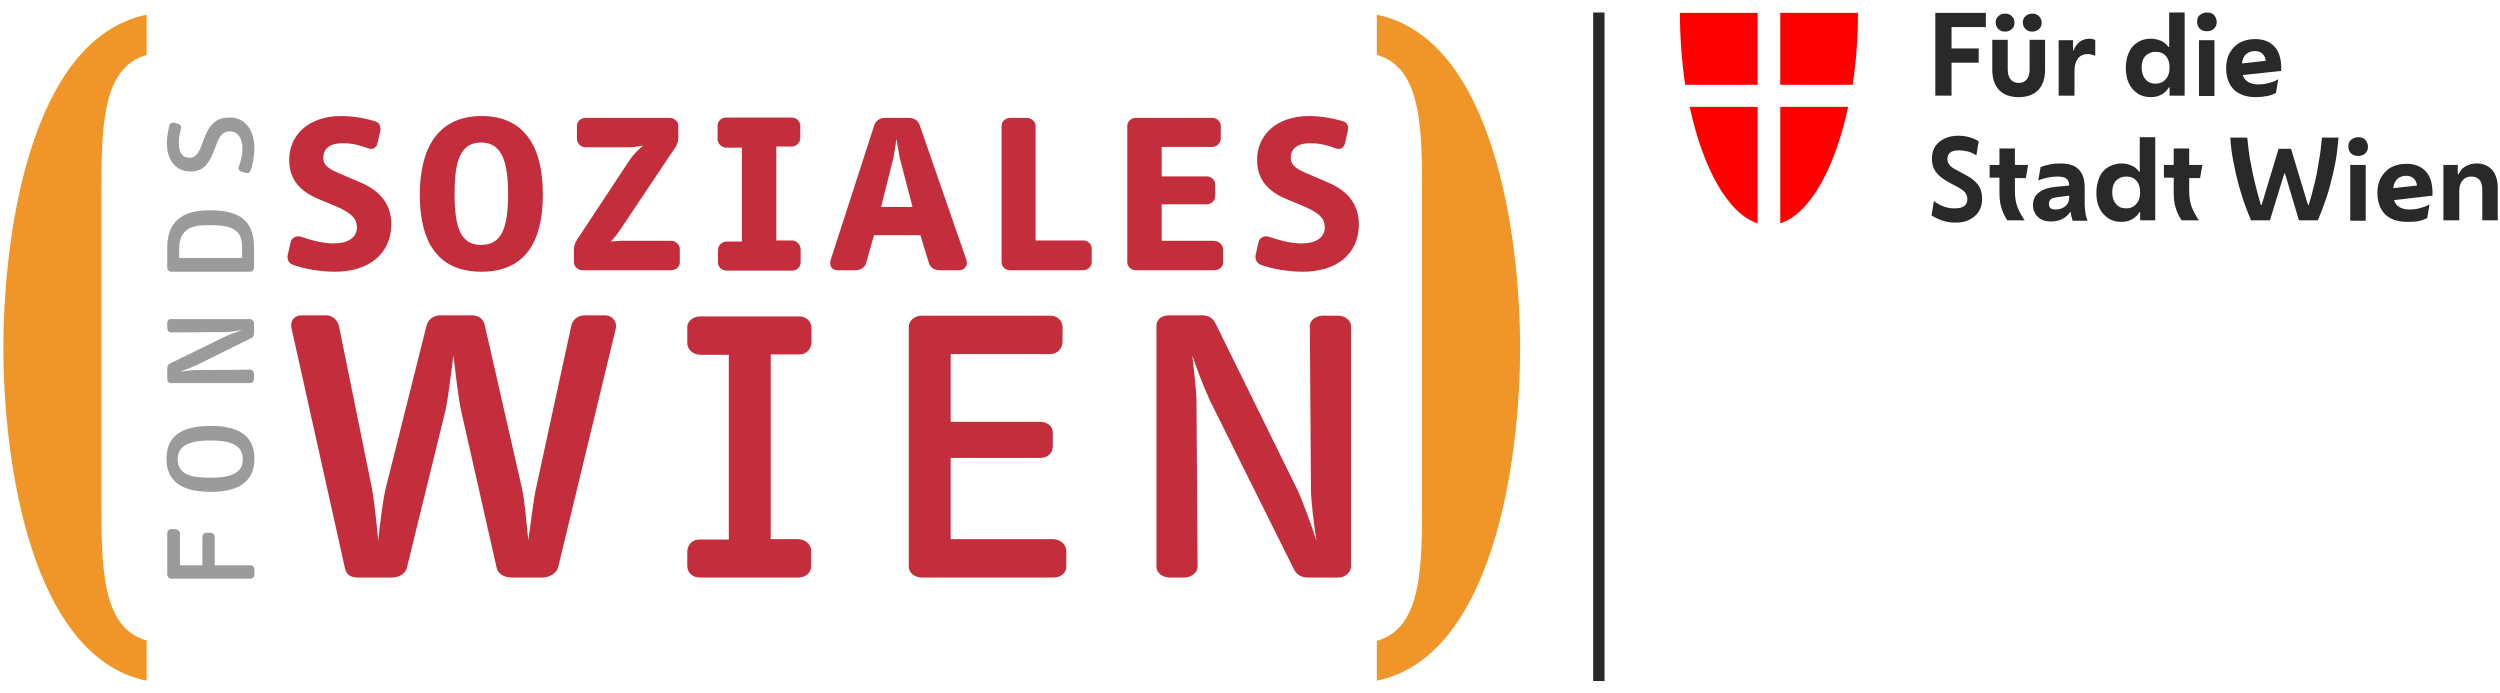 <?xml version="1.0" encoding="UTF-8"?>
<svg xmlns="http://www.w3.org/2000/svg" width="220" height="61" viewBox="0 0 220 61">
  <defs>
    <filter id="fsw-a" color-interpolation-filters="auto">
      <feColorMatrix in="SourceGraphic" values="0 0 0 0 0.98 0 0 0 0 0.992 0 0 0 0 1 0 0 0 1 0"/>
    </filter>
    <filter id="fsw-b" color-interpolation-filters="auto">
      <feColorMatrix in="SourceGraphic" values="0 0 0 0 0.102 0 0 0 0 0.145 0 0 0 0 0.239 0 0 0 1 0"/>
    </filter>
  </defs>
  <g fill="none" fill-rule="evenodd" filter="url(#fsw-a)" transform="translate(-1065 -106)">
    <g filter="url(#fsw-b)" transform="translate(1065 55)">
      <g transform="translate(0 51.27)">
        <g fill-rule="nonzero" transform="translate(140 .73)">
          <rect width="1" height="58.835" x=".199" y=".099" fill="#292929"/>
          <g fill="red" transform="translate(7.635)">
            <path d="M7.037 6.427L7.037.132.199.132C.199 2.34.365 4.45.664 6.46L7.037 6.46 7.037 6.427zM7.037 8.405L1.062 8.405C2.224 13.811 4.415 17.799 7.037 18.656L7.037 8.405z"/>
            <path d="M.066 6.427L.066.132 6.905.132C6.905 2.34 6.739 4.45 6.44 6.46L.066 6.46.066 6.427zM.066 8.405L6.041 8.405C4.88 13.811 2.689 17.799.066 18.656L.066 8.405z" transform="translate(8.963)"/>
          </g>
          <g fill="#292929" transform="translate(29.876)">
            <polygon points=".432 7.416 .432 .132 4.88 .132 4.88 1.384 1.859 1.384 1.859 3.263 4.249 3.263 4.249 4.516 1.859 4.516 1.859 7.416"/>
            <path d="M7.768 7.548C7.037 7.548 6.473 7.35 6.041 6.922 5.643 6.493 5.444 5.9 5.444 5.142L5.444 2.505 6.805 2.505 6.805 5.142C6.805 5.504 6.905 5.801 7.071 5.999 7.237 6.197 7.469 6.296 7.768 6.296 8.066 6.296 8.299 6.197 8.465 5.999 8.631 5.801 8.73 5.504 8.73 5.142L8.73 2.505 10.091 2.505 10.091 5.142C10.091 5.9 9.892 6.493 9.494 6.922 9.062 7.35 8.498 7.548 7.768 7.548zM6.573 1.78C6.307 1.78 6.141 1.714 5.975 1.549 5.842 1.417 5.743 1.22 5.743.989 5.743.758 5.809.56 5.975.428 6.108.297 6.307.198 6.573.198 6.805.198 7.004.264 7.17.428 7.303.56 7.402.758 7.402.989 7.402 1.22 7.336 1.417 7.17 1.549 7.004 1.714 6.805 1.78 6.573 1.78zM8.963 1.78C8.697 1.78 8.531 1.714 8.365 1.549 8.232 1.417 8.133 1.22 8.133.989 8.133.758 8.199.56 8.365.428 8.498.297 8.697.198 8.963.198 9.195.198 9.394.264 9.56.428 9.693.56 9.793.758 9.793.989 9.793 1.22 9.726 1.417 9.56 1.549 9.394 1.714 9.195 1.78 8.963 1.78zM11.286 7.416L11.286 2.538 12.548 2.538 12.548 3.428 12.614 3.428C12.714 3.098 12.913 2.868 13.145 2.67 13.378 2.505 13.676 2.406 14.008 2.406 14.207 2.406 14.373 2.439 14.506 2.538L14.506 3.889 14.44 3.889C14.34 3.856 14.274 3.823 14.141 3.791 14.041 3.758 13.942 3.758 13.842 3.758 13.477 3.758 13.178 3.889 12.979 4.153 12.78 4.417 12.68 4.779 12.68 5.208L12.68 7.416 11.286 7.416 11.286 7.416zM21.046 7.416L21.046 6.691 20.979 6.691C20.846 6.955 20.614 7.153 20.349 7.317 20.05 7.482 19.751 7.548 19.386 7.548 18.954 7.548 18.556 7.449 18.224 7.218 17.892 6.988 17.627 6.691 17.461 6.328 17.295 5.966 17.195 5.504 17.195 4.977 17.195 4.45 17.295 4.021 17.461 3.626 17.627 3.23 17.892 2.934 18.224 2.736 18.556 2.505 18.954 2.406 19.386 2.406 19.718 2.406 20.017 2.472 20.315 2.604 20.581 2.736 20.813 2.934 20.946 3.131L21.012 3.131 21.012.099 22.373.099 22.373 7.416 21.046 7.416zM19.817 6.361C20.183 6.361 20.481 6.23 20.714 5.966 20.946 5.702 21.046 5.373 21.046 4.944 21.046 4.516 20.946 4.186 20.714 3.922 20.481 3.659 20.183 3.56 19.817 3.56 19.452 3.56 19.154 3.692 18.921 3.922 18.689 4.186 18.589 4.516 18.589 4.944 18.589 5.373 18.689 5.702 18.921 5.966 19.12 6.23 19.419 6.361 19.817 6.361zM24.332 1.747C24.066 1.747 23.867 1.681 23.701 1.516 23.535 1.351 23.469 1.154 23.469.923 23.469.659 23.535.461 23.701.33 23.867.198 24.066.099 24.332.099 24.598.099 24.83.165 24.963.33 25.095.494 25.195.692 25.195.923 25.195 1.154 25.129 1.351 24.963 1.516 24.797 1.681 24.598 1.747 24.332 1.747zM23.635 7.416L23.635 2.538 24.996 2.538 24.996 7.449 23.635 7.449 23.635 7.416zM28.614 7.548C28.083 7.548 27.618 7.449 27.22 7.251 26.822 7.054 26.523 6.757 26.324 6.361 26.124 5.966 26.025 5.537 26.025 5.01 26.025 4.483 26.124 4.021 26.357 3.626 26.589 3.23 26.888 2.934 27.253 2.736 27.651 2.538 28.083 2.439 28.581 2.439 29.311 2.439 29.876 2.67 30.274 3.098 30.672 3.527 30.871 4.153 30.871 4.944L30.871 5.241 27.485 5.603C27.585 5.9 27.751 6.098 27.983 6.23 28.216 6.361 28.515 6.427 28.846 6.427 29.178 6.427 29.477 6.394 29.809 6.296 30.141 6.197 30.373 6.131 30.539 5.999L30.606 5.999 30.407 7.185C30.207 7.284 29.975 7.383 29.643 7.449 29.311 7.515 28.979 7.548 28.614 7.548zM28.548 3.494C28.249 3.494 27.983 3.593 27.784 3.758 27.585 3.955 27.452 4.219 27.419 4.582L29.51 4.351C29.477 4.054 29.344 3.823 29.178 3.692 29.012 3.56 28.813 3.494 28.548 3.494zM2.158 18.59C1.793 18.59 1.427 18.524 1.095 18.425.763 18.326.432 18.161.1 17.964L.299 16.711.332 16.711C.631 16.942.963 17.107 1.261 17.206 1.56 17.304 1.859 17.337 2.124 17.337 2.888 17.337 3.253 17.074 3.253 16.513 3.253 16.316 3.187 16.151 3.087 15.986 2.988 15.821 2.788 15.689 2.523 15.525L1.593 15.03C1.062 14.734.697 14.437.465 14.107.232 13.778.133 13.415.133 12.987.133 12.36.332 11.866.763 11.503 1.195 11.141 1.759 10.943 2.456 10.943 3.12 10.943 3.718 11.108 4.249 11.437L4.05 12.657 4.017 12.657C3.817 12.525 3.552 12.393 3.286 12.327 3.021 12.261 2.755 12.228 2.49 12.228 1.826 12.228 1.494 12.492 1.494 12.987 1.494 13.184 1.56 13.349 1.66 13.481 1.759 13.646 1.992 13.811 2.324 13.975L3.12 14.404C3.618 14.668 3.983 14.964 4.216 15.294 4.448 15.623 4.548 16.019 4.548 16.48 4.548 17.173 4.315 17.7 3.851 18.063 3.386 18.425 2.954 18.59 2.158 18.59zM8.299 18.392L6.772 18.392C6.539 18.063 6.373 17.7 6.241 17.272 6.108 16.843 6.075 16.382 6.075 15.854L6.075 14.635 5.212 14.635 5.212 13.514 6.075 13.514 6.075 12.064 7.436 12.064 7.436 13.514 8.598 13.514 8.398 14.668 7.436 14.668 7.436 15.788C7.436 16.349 7.502 16.81 7.668 17.239 7.834 17.634 8.033 18.03 8.299 18.392L8.299 18.392zM10.589 18.491C10.124 18.491 9.726 18.359 9.461 18.096 9.195 17.832 9.029 17.502 9.029 17.041 9.029 16.579 9.195 16.217 9.527 15.953 9.859 15.689 10.29 15.525 10.855 15.459L12.216 15.327 12.216 15.327C12.216 15.063 12.149 14.865 11.983 14.734 11.851 14.602 11.552 14.536 11.187 14.536 10.888 14.536 10.589 14.569 10.29 14.635 9.992 14.701 9.726 14.766 9.56 14.865L9.494 14.865 9.693 13.712C9.892 13.613 10.158 13.547 10.456 13.481 10.755 13.415 11.087 13.382 11.419 13.382 12.149 13.382 12.714 13.547 13.046 13.909 13.378 14.239 13.577 14.766 13.577 15.426L13.577 16.975C13.577 17.239 13.61 17.469 13.643 17.733 13.676 17.997 13.743 18.194 13.809 18.359L13.809 18.425 12.515 18.425C12.481 18.326 12.448 18.194 12.415 18.063 12.382 17.931 12.349 17.766 12.349 17.667L12.282 17.667C12.149 17.898 11.95 18.096 11.618 18.26 11.386 18.392 11.021 18.491 10.589 18.491zM10.423 16.942C10.423 17.074 10.456 17.206 10.556 17.304 10.656 17.403 10.822 17.436 11.021 17.436 11.353 17.436 11.651 17.337 11.884 17.14 12.116 16.942 12.216 16.678 12.216 16.349L12.216 16.217 11.187 16.349C10.921 16.382 10.722 16.447 10.622 16.513 10.523 16.579 10.423 16.744 10.423 16.942zM18.456 18.392L18.456 17.667 18.39 17.667C18.257 17.931 18.025 18.128 17.759 18.293 17.461 18.458 17.162 18.524 16.797 18.524 16.365 18.524 15.967 18.425 15.635 18.194 15.303 17.964 15.037 17.667 14.871 17.304 14.672 16.909 14.606 16.48 14.606 15.953 14.606 15.426 14.705 14.997 14.871 14.602 15.037 14.206 15.303 13.909 15.635 13.712 15.967 13.514 16.365 13.382 16.797 13.382 17.129 13.382 17.427 13.448 17.726 13.58 18.025 13.712 18.224 13.909 18.357 14.107L18.423 14.107 18.423 11.075 19.784 11.075 19.784 18.392 18.456 18.392zM17.228 17.337C17.593 17.337 17.892 17.206 18.124 16.942 18.357 16.678 18.456 16.349 18.456 15.92 18.456 15.492 18.357 15.162 18.124 14.898 17.892 14.635 17.593 14.536 17.228 14.536 16.863 14.536 16.564 14.668 16.332 14.898 16.1 15.162 16 15.492 16 15.92 16 16.349 16.1 16.678 16.332 16.942 16.531 17.206 16.83 17.337 17.228 17.337zM23.635 18.392L22.108 18.392C21.876 18.063 21.71 17.7 21.577 17.272 21.444 16.843 21.411 16.382 21.411 15.854L21.411 14.635 20.548 14.635 20.548 13.514 21.411 13.514 21.411 12.064 22.772 12.064 22.772 13.514 23.934 13.514 23.734 14.668 22.772 14.668 22.772 15.788C22.772 16.349 22.838 16.81 23.004 17.239 23.17 17.634 23.369 18.03 23.635 18.392L23.635 18.392zM29.876 18.392L28.216 18.392C28.05 18.03 27.884 17.568 27.685 17.041 27.485 16.513 27.32 15.92 27.12 15.261 26.954 14.602 26.788 13.909 26.656 13.217 26.523 12.492 26.423 11.8 26.39 11.108L27.884 11.108C27.95 11.767 28.017 12.426 28.149 13.151 28.282 13.877 28.415 14.536 28.581 15.195 28.747 15.854 28.913 16.48 29.079 17.041L29.145 17.041 30.639 12.097 31.734 12.097 33.228 17.041 33.295 17.041C33.461 16.48 33.627 15.854 33.793 15.195 33.959 14.536 34.091 13.844 34.191 13.151 34.324 12.459 34.39 11.767 34.456 11.108L35.917 11.108C35.851 11.8 35.784 12.525 35.651 13.217 35.519 13.942 35.353 14.602 35.187 15.261 35.021 15.92 34.822 16.513 34.622 17.041 34.423 17.568 34.257 18.03 34.091 18.392L32.432 18.392 31.203 14.272 31.137 14.272 29.876 18.392zM37.643 12.723C37.378 12.723 37.178 12.657 37.012 12.492 36.846 12.327 36.78 12.13 36.78 11.899 36.78 11.635 36.846 11.437 37.012 11.306 37.178 11.174 37.378 11.075 37.643 11.075 37.909 11.075 38.141 11.141 38.274 11.306 38.407 11.47 38.506 11.668 38.506 11.899 38.506 12.13 38.44 12.327 38.274 12.492 38.108 12.657 37.909 12.723 37.643 12.723zM36.946 18.392L36.946 13.514 38.307 13.514 38.307 18.425 36.946 18.425 36.946 18.392zM41.925 18.524C41.394 18.524 40.929 18.425 40.531 18.227 40.133 18.03 39.834 17.733 39.635 17.337 39.436 16.942 39.336 16.513 39.336 15.986 39.336 15.459 39.436 14.997 39.668 14.602 39.9 14.206 40.199 13.909 40.564 13.712 40.963 13.514 41.394 13.415 41.892 13.415 42.622 13.415 43.187 13.646 43.585 14.074 43.983 14.503 44.183 15.129 44.183 15.92L44.183 16.217 40.797 16.612C40.896 16.909 41.062 17.107 41.295 17.239 41.527 17.37 41.826 17.436 42.158 17.436 42.49 17.436 42.788 17.403 43.12 17.304 43.452 17.206 43.685 17.14 43.851 17.008L43.917 17.008 43.718 18.194C43.519 18.293 43.286 18.392 42.954 18.458 42.622 18.524 42.257 18.524 41.925 18.524zM41.859 14.47C41.56 14.47 41.295 14.569 41.095 14.734 40.896 14.931 40.763 15.195 40.73 15.558L42.822 15.327C42.788 15.03 42.656 14.799 42.49 14.668 42.324 14.536 42.124 14.47 41.859 14.47zM45.145 18.392L45.145 13.514 46.407 13.514 46.407 14.338 46.473 14.338C46.606 14.041 46.805 13.811 47.071 13.646 47.369 13.481 47.701 13.382 48.066 13.382 48.631 13.382 49.095 13.58 49.427 13.942 49.759 14.338 49.925 14.865 49.925 15.525L49.925 18.392 48.564 18.392 48.564 15.689C48.564 14.931 48.232 14.536 47.602 14.536 47.27 14.536 47.037 14.635 46.838 14.865 46.639 15.096 46.539 15.393 46.539 15.788L46.539 18.392 45.145 18.392z"/>
          </g>
        </g>
        <g fill-rule="nonzero" transform="translate(0 .73)">
          <path fill="#C32D3C" d="M29.467 22.912C28.15 22.912 26.701 22.649 25.746 22.289 25.384 22.158 25.253 21.797 25.318 21.437L25.582 20.289C25.648 19.929 26.109 19.699 26.471 19.831 27.36 20.126 28.347 20.421 29.368 20.421 30.586 20.421 31.409 19.929 31.409 19.011 31.409 18.028 30.553 17.569 29.302 17.044L28.117 16.553C26.668 15.963 25.45 15.012 25.45 13.078 25.45 10.849 27.195 9.211 30.027 9.211 31.146 9.211 32.298 9.44 33.088 9.702 33.451 9.833 33.516 10.227 33.451 10.587L33.22 11.603C33.154 11.931 32.858 12.226 32.43 12.062 31.64 11.767 30.981 11.603 30.158 11.603 29.006 11.603 28.446 12.095 28.446 12.914 28.446 13.668 29.269 13.996 29.862 14.258L31.771 15.078C33.22 15.701 34.438 16.782 34.438 18.749 34.405 21.371 32.43 22.912 29.467 22.912zM42.373 22.912C38.751 22.912 36.941 20.584 36.941 16.127 36.941 11.767 38.751 9.211 42.373 9.211 45.929 9.211 47.772 11.603 47.772 16.127 47.772 20.552 45.995 22.912 42.373 22.912zM42.34 11.538C40.398 11.538 40.002 13.406 40.002 16.061 40.002 19.142 40.595 20.552 42.34 20.552 44.151 20.552 44.711 19.044 44.711 16.094 44.711 13.341 44.217 11.538 42.34 11.538zM59.065 22.781L51.262 22.781C50.867 22.781 50.505 22.486 50.505 22.059L50.505 20.978C50.505 20.617 50.604 20.355 50.801 20.06L55.411 13.078C55.74 12.587 56.168 12.193 56.596 11.8 56.234 11.866 55.806 11.964 55.411 11.964L51.526 11.964C51.131 11.964 50.769 11.636 50.769 11.21L50.769 10.096C50.769 9.669 51.131 9.374 51.526 9.374L58.934 9.374C59.329 9.374 59.691 9.669 59.691 10.096L59.691 11.112C59.691 11.505 59.559 11.8 59.362 12.062L54.654 19.109C54.324 19.601 54.028 19.962 53.765 20.257 54.061 20.224 54.324 20.191 54.686 20.191L59.065 20.191C59.46 20.191 59.823 20.519 59.823 20.945L59.823 22.092C59.823 22.486 59.46 22.781 59.065 22.781zM84.384 22.781L82.672 22.781C82.277 22.781 81.882 22.584 81.75 22.158L80.993 19.699 76.91 19.699 76.219 22.158C76.12 22.551 75.692 22.781 75.297 22.781L73.716 22.781C73.157 22.781 72.959 22.322 73.091 21.896L76.943 9.997C77.075 9.604 77.47 9.374 77.832 9.374L80.005 9.374C80.367 9.374 80.795 9.571 80.927 9.997L85.042 21.863C85.207 22.322 84.911 22.781 84.384 22.781zM79.182 12.914C79.116 12.587 78.984 11.767 78.886 11.21 78.82 11.734 78.688 12.554 78.622 12.882L77.536 17.208 80.301 17.208 79.182 12.914zM95.314 22.781L88.894 22.781C88.499 22.781 88.137 22.486 88.137 22.059L88.137 10.096C88.137 9.669 88.499 9.374 88.894 9.374L90.343 9.374C90.738 9.374 91.133 9.669 91.133 10.096L91.133 20.158 95.314 20.158C95.71 20.158 96.072 20.453 96.072 20.879L96.072 22.059C96.072 22.486 95.71 22.781 95.314 22.781zM106.871 22.781L99.957 22.781C99.562 22.781 99.2 22.486 99.2 22.059L99.2 10.096C99.2 9.669 99.562 9.374 99.957 9.374L106.673 9.374C107.068 9.374 107.43 9.669 107.43 10.096L107.43 11.177C107.43 11.603 107.068 11.931 106.673 11.931L102.229 11.931 102.229 14.521 106.179 14.521C106.574 14.521 106.937 14.816 106.937 15.242L106.937 16.258C106.937 16.684 106.574 16.979 106.179 16.979L102.229 16.979 102.229 20.191 106.838 20.191C107.233 20.191 107.628 20.519 107.628 20.945L107.628 22.092C107.661 22.486 107.266 22.781 106.871 22.781zM69.667 20.158L68.317 20.158 68.317 11.898 69.667 11.898C70.062 11.898 70.424 11.571 70.424 11.144L70.424 10.063C70.424 9.637 70.062 9.342 69.667 9.342L67.527 9.342 66.045 9.342 63.905 9.342C63.51 9.342 63.148 9.637 63.148 10.063L63.148 11.243C63.148 11.669 63.543 11.997 63.938 11.997L65.288 11.997 65.288 20.257 63.938 20.257C63.543 20.257 63.181 20.584 63.181 21.011L63.181 22.092C63.181 22.518 63.543 22.813 63.938 22.813L66.078 22.813 67.56 22.813 69.7 22.813C70.095 22.813 70.457 22.518 70.457 22.092L70.457 20.945C70.457 20.486 70.062 20.158 69.667 20.158zM114.641 22.912C113.324 22.912 111.875 22.649 110.92 22.289 110.591 22.158 110.427 21.797 110.492 21.437L110.756 20.289C110.822 19.929 111.283 19.699 111.645 19.831 112.534 20.126 113.521 20.421 114.542 20.421 115.76 20.421 116.583 19.929 116.583 19.011 116.583 18.028 115.727 17.569 114.476 17.044L113.291 16.553C111.842 15.963 110.624 15.012 110.624 13.078 110.624 10.849 112.369 9.211 115.2 9.211 116.32 9.211 117.472 9.44 118.262 9.702 118.625 9.833 118.69 10.227 118.592 10.587L118.361 11.603C118.295 11.931 117.999 12.226 117.571 12.062 116.781 11.767 116.122 11.603 115.299 11.603 114.147 11.603 113.587 12.095 113.587 12.914 113.587 13.668 114.41 13.996 115.003 14.258L116.913 15.078C118.361 15.701 119.579 16.782 119.579 18.749 119.579 21.371 117.604 22.912 114.641 22.912zM49.122 48.904C48.991 49.462 48.299 49.822 47.772 49.822L45.073 49.822C44.48 49.822 43.822 49.593 43.69 48.904L40.562 35.072C40.365 34.187 40.068 31.729 39.904 30.254 39.706 31.631 39.443 34.056 39.212 35.072L35.821 48.904C35.689 49.56 35.031 49.822 34.471 49.822L31.508 49.822C30.915 49.822 30.487 49.626 30.356 49.003L25.648 27.861C25.516 27.271 25.878 26.747 26.537 26.747L28.71 26.747C29.302 26.747 29.73 27.238 29.829 27.697L32.726 41.956C32.924 42.972 33.154 45.201 33.286 46.577 33.418 45.168 33.714 42.906 33.944 41.956L37.533 27.664C37.665 27.107 38.192 26.747 38.718 26.747L41.484 26.747C42.077 26.747 42.538 27.009 42.669 27.664L45.929 41.956C46.159 42.906 46.357 45.266 46.488 46.544 46.686 45.266 46.949 42.873 47.18 41.923L50.275 27.664C50.373 27.173 50.834 26.747 51.427 26.747L53.271 26.747C53.863 26.747 54.324 27.304 54.193 27.894L49.122 48.904zM92.746 49.822L81.091 49.822C80.598 49.822 79.972 49.462 79.972 48.872L79.972 27.796C79.972 27.14 80.565 26.779 81.091 26.779L92.45 26.779C92.944 26.779 93.504 27.14 93.504 27.796L93.504 29.041C93.504 29.631 93.076 30.156 92.45 30.156L83.659 30.156 83.659 36.121 91.528 36.121C92.121 36.121 92.648 36.482 92.648 37.072L92.648 38.252C92.648 38.907 92.154 39.301 91.528 39.301L83.659 39.301 83.659 46.446 92.681 46.446C93.24 46.446 93.833 46.872 93.833 47.495L93.833 48.872C93.866 49.429 93.273 49.822 92.746 49.822zM117.801 49.822L115.069 49.822C114.575 49.822 114.114 49.593 113.884 49.134L106.509 34.318C106.015 33.269 105.257 31.336 104.928 30.287 105.06 31.631 105.29 33.401 105.29 34.286L105.389 48.872C105.389 49.462 104.731 49.822 104.237 49.822L102.887 49.822C102.393 49.822 101.768 49.462 101.768 48.872L101.768 27.697C101.768 27.009 102.327 26.747 102.887 26.747L105.751 26.747C106.245 26.747 106.706 26.943 106.937 27.402L114.114 41.988C114.575 42.906 115.398 45.201 115.859 46.61 115.629 45.233 115.365 43.07 115.365 42.021L115.266 27.73C115.266 27.074 115.925 26.779 116.419 26.779L117.769 26.779C118.262 26.779 118.888 27.107 118.888 27.73L118.888 48.839C118.888 49.429 118.295 49.822 117.801 49.822zM70.227 46.446L67.823 46.446 67.823 30.188 70.358 30.188C70.984 30.188 71.412 29.697 71.412 29.107L71.412 27.861C71.412 27.206 70.852 26.845 70.358 26.845L66.835 26.845 65.354 26.845 61.568 26.845C61.074 26.845 60.481 27.206 60.481 27.796L60.481 29.172C60.481 29.828 61.074 30.221 61.633 30.221L64.136 30.221 64.136 46.479 61.535 46.479C60.909 46.479 60.481 46.971 60.481 47.561L60.481 48.806C60.481 49.462 61.041 49.822 61.535 49.822L65.354 49.822 66.835 49.822 70.292 49.822C70.786 49.822 71.379 49.462 71.379 48.872L71.379 47.495C71.379 46.839 70.786 46.446 70.227 46.446z"/>
          <path fill="#F09628" d="M12.906 3.835C8.922 4.949 8.922 10.325 8.922 16.356L8.922 42.841C8.922 48.872 8.922 54.247 12.906 55.362L12.906 58.902C2.667 56.804.296 39.497.296 29.598.296 19.699 2.667 2.393 12.906.295L12.906 3.835zM121.16 55.394C125.143 54.28 125.143 48.904 125.143 42.873L125.143 16.356C125.143 10.325 125.143 4.949 121.16 3.835L121.16.295C131.399 2.393 133.77 19.699 133.77 29.598 133.77 39.497 131.399 56.804 121.16 58.902L121.16 55.394z"/>
          <path fill="#9B9B9B" d="M1.35 36.777L1.35 39.563 3.325 39.563 3.325 37.072C3.325 36.875 3.457 36.711 3.655 36.711L4.05 36.711C4.247 36.711 4.412 36.875 4.412 37.072L4.412 39.563 7.572 39.563C7.77 39.563 7.902 39.759 7.902 39.923L7.902 40.382C7.902 40.546 7.77 40.743 7.572 40.743L.56 40.743C.362 40.743.23 40.546.23 40.382L.23 36.744C.23 36.58.362 36.383.56 36.383L.955 36.383C1.152 36.416 1.35 36.547 1.35 36.777zM7.902 30.188C7.902 32.089 6.684 33.106 4.05 33.106 1.416 33.106.165 32.122.165 30.188.165 28.254 1.416 27.304 4.05 27.304 6.684 27.304 7.902 28.287 7.902 30.188zM1.152 30.221C1.152 31.696 2.535 31.86 4.05 31.86 6.124 31.86 6.881 31.303 6.881 30.221 6.881 29.041 5.893 28.582 4.05 28.582 2.371 28.582 1.152 28.943 1.152 30.221zM7.869 18.29L7.869 19.175C7.869 19.339 7.803 19.503 7.638 19.568L2.733 21.994C2.371 22.158 1.745 22.387 1.383 22.518 1.811 22.486 2.403 22.387 2.7 22.387L7.54 22.354C7.737 22.354 7.869 22.551 7.869 22.748L7.869 23.174C7.869 23.338 7.737 23.534 7.54 23.534L.56 23.534C.329 23.534.23 23.338.23 23.174L.23 22.223C.23 22.059.296 21.896.428 21.83L5.268 19.47C5.564 19.306 6.321 19.044 6.815 18.88 6.354 18.946 5.663 19.044 5.301 19.044L.56 19.077C.362 19.077.23 18.88.23 18.683L.23 18.257C.23 18.093.329 17.897.56 17.897L7.54 17.897C7.737 17.929 7.869 18.126 7.869 18.29zM7.869 11.636L7.869 13.373C7.869 13.57 7.737 13.734 7.54 13.734L.56 13.734C.362 13.734.23 13.537.23 13.373L.23 11.636C.23 9.309 1.547 8.326 3.951 8.326 6.552 8.326 7.869 9.178 7.869 11.636zM1.745 10.259C1.416 10.587 1.284 11.144 1.284 11.669L1.284 12.521 6.815 12.521 6.815 11.669C6.815 10.522 6.552 9.637 4.115 9.637 2.7 9.604 2.14 9.833 1.745 10.259zM7.902 2.884C7.902 3.573 7.737 4.359 7.572 4.818 7.507 5.015 7.375 5.081 7.177 5.048L6.749 4.917C6.585 4.884 6.453 4.72 6.519 4.523 6.684 4.097 6.848 3.474 6.848 2.884 6.848 1.934 6.387 1.377 5.729 1.377 5.136 1.377 4.807 1.836 4.576 2.491L4.346 3.081C3.984 3.966 3.589 4.917 2.272 4.917 1.054 4.917.198 3.999.198 2.393.198 1.868.329 1.213.428.819.461.688.658.59.823.623L1.185.721C1.35.754 1.482.951 1.449 1.082 1.35 1.475 1.251 1.967 1.251 2.393 1.251 3.343 1.613 3.704 2.206 3.704 2.766 3.704 3.029 3.212 3.292 2.524 3.49 1.967 3.687 1.377 4.05.918 4.412.459 4.873.164 5.663.164 6.881.098 7.902 1.049 7.902 2.884z" transform="translate(14.486 9.178)"/>
        </g>
      </g>
    </g>
  </g>
</svg>
